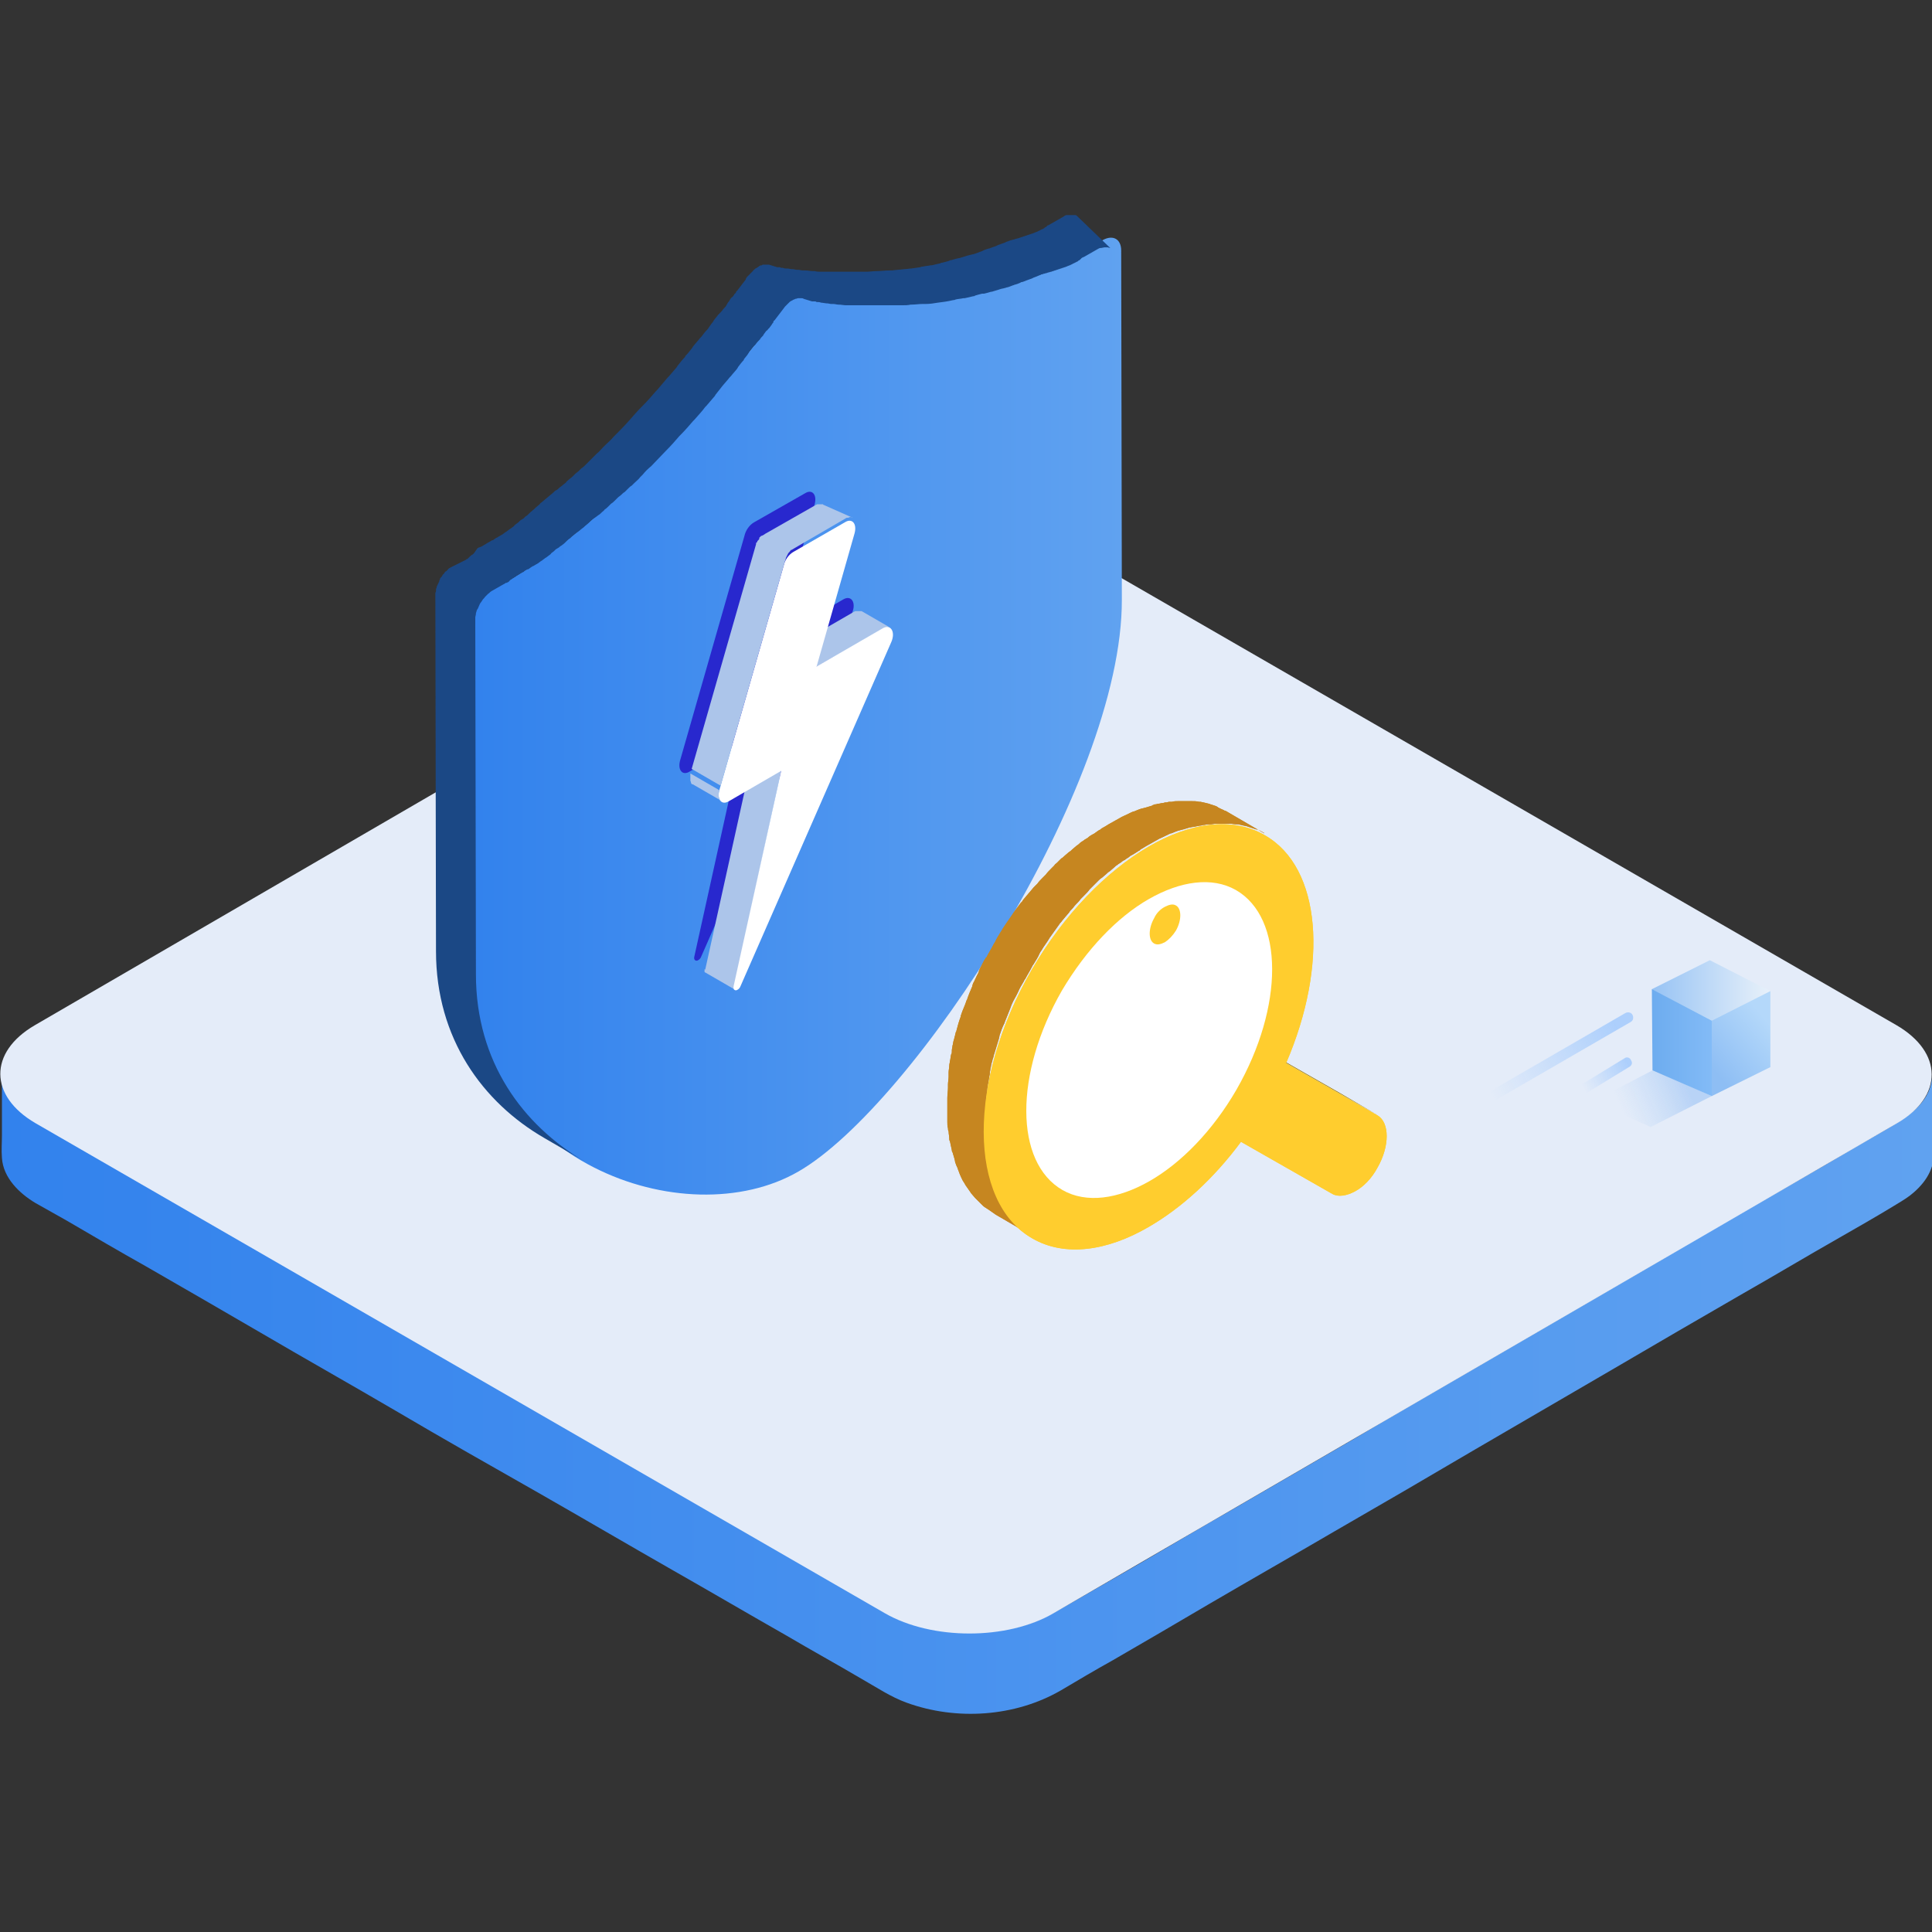 <?xml version="1.0" encoding="utf-8"?>
<!-- Generator: Adobe Illustrator 22.0.1, SVG Export Plug-In . SVG Version: 6.00 Build 0)  -->
<svg xmlns:xlink="http://www.w3.org/1999/xlink" version="1.1" id="图层_1" xmlns="http://www.w3.org/2000/svg" x="0px"
     y="0px"
     viewBox="0 0 300 300" style="enable-background:new 0 0 300 300;" xml:space="preserve">
<rect x="0" y="0" width="300" height="300" fill="#333333" stroke="none"/>
<style type="text/css">
	.st0{clip-path:url(#SVGID_2_);fill:url(#SVGID_3_);}
	.st1{clip-path:url(#SVGID_5_);fill:#E4ECF9;}
	.st2{fill:url(#SVGID_6_);}
	.st3{fill:#1B4885;}
	.st4{fill:#2828CE;}
	.st5{fill:#ACC5EA;}
	.st6{fill:#FFFFFF;}
	.st7{fill:#9E7F1D;}
	.st8{fill:#C68620;}
	.st9{fill:#FFCD2E;}
	.st10{opacity:0.3;fill:url(#SVGID_7_);enable-background:new    ;}
	.st11{fill:url(#SVGID_8_);}
	.st12{fill:url(#SVGID_9_);}
	.st13{fill:url(#SVGID_10_);}
	.st14{opacity:0.5;fill:url(#SVGID_11_);enable-background:new    ;}
	.st15{opacity:0.5;fill:url(#SVGID_12_);enable-background:new    ;}
</style>
    <g>
	<g>
		<g>
			<g>
				<defs>
					<rect id="SVGID_1_" y="33.3" width="300" height="233.4"/>
				</defs>
                <clipPath id="SVGID_2_">
					<use xlink:href="#SVGID_1_" style="overflow:visible;"/>
				</clipPath>

                <linearGradient id="SVGID_3_" gradientUnits="userSpaceOnUse" x1="-4.690144e-02" y1="85.552"
                                x2="299.981" y2="85.552" gradientTransform="matrix(1 0 0 -1 0 302)">
					<stop offset="0" style="stop-color:#3282ED"/>
                    <stop offset="1" style="stop-color:#60A2F0"/>
				</linearGradient>
                <path class="st0" d="M300,167.4c-0.4,4.2-4.3,6.3-7.5,8.2c-3,1.7-6.1,3.5-9.1,5.3c-4.9,2.8-9.7,5.6-14.6,8.4
					c-6.1,3.5-12.1,7.1-18.2,10.6c-6.7,3.9-13.4,7.8-20.1,11.7c-6.7,3.9-13.5,7.8-20.2,11.8c-6.2,3.6-12.4,7.2-18.6,10.8
					c-5.1,2.9-10.1,5.9-15.1,8.8c-3.3,1.9-6.6,3.8-9.9,5.7c-2.5,1.4-4.9,2.9-7.7,3.7c-7.4,2.1-15.6,1.4-22.3-2.5
					c-2.4-1.4-4.8-2.8-7.2-4.2c-4.4-2.5-8.8-5.1-13.2-7.6c-5.8-3.3-11.6-6.7-17.3-10c-6.6-3.8-13.2-7.6-19.8-11.4
					c-6.8-3.9-13.6-7.9-20.4-11.8c-6.4-3.7-12.9-7.4-19.3-11.1l-16.4-9.5c-3.9-2.3-7.9-4.5-11.8-6.8c-1.8-1-3.6-2.1-5.4-3.1
					c-2.8-1.6-5.6-4.2-5.6-7.7c0,3.2,0,6.4,0,9.6c0,1.1-0.1,2.3,0,3.5c0.2,3.1,2.7,5.5,5.2,7c1.6,0.9,3.2,1.8,4.8,2.7
					c4.1,2.4,8.2,4.8,12.3,7.1c5.9,3.4,11.8,6.8,17.8,10.3c7,4.1,14.1,8.1,21.1,12.2c7.3,4.3,14.7,8.5,22.1,12.7c7,4,14,8.1,21,12.1
					c5.8,3.3,11.6,6.7,17.4,10c3.9,2.3,7.9,4.5,11.8,6.8c2.3,1.3,4.5,2.8,7,3.7c7.7,2.8,16.8,2.2,23.9-1.9c2.7-1.6,5.4-3.2,8.1-4.7
					c5-2.9,10-5.8,14.9-8.7c6.5-3.8,13-7.5,19.5-11.3c7.3-4.2,14.5-8.4,21.8-12.7l21.8-12.7c6.5-3.8,13-7.6,19.6-11.4
					c5.1-2.9,10.1-5.9,15.2-8.8c2.8-1.6,5.6-3.2,8.4-4.9c0.8-0.5,1.7-1,2.5-1.6c2.1-1.6,3.8-3.8,3.8-6.6c0-1.4,0-2.8,0-4.2
					c0-2.8,0-5.6,0-8.4C300,167,300,167.2,300,167.4C299.9,167.5,300,167.3,300,167.4L300,167.4z"/>
			</g>
            <g>
				<defs>
					<rect id="SVGID_4_" y="33.3" width="300" height="233.4"/>
				</defs>
                <clipPath id="SVGID_5_">
					<use xlink:href="#SVGID_4_" style="overflow:visible;"/>
				</clipPath>
                <path class="st1" d="M294.5,159.2c7.2,4.2,7.3,11,0.1,15.2l-131,76.1c-7.2,4.2-18.9,4.2-26.2,0L5.5,174.4
					c-7.2-4.2-7.3-11-0.1-15.2l131-76.1c7.2-4.2,18.9-4.2,26.2,0L294.5,159.2z"/>
			</g>
		</g>

        <linearGradient id="SVGID_6_" gradientUnits="userSpaceOnUse" x1="73.403" y1="190.861" x2="174.251" y2="190.861"
                        gradientTransform="matrix(1 0 0 -1 0 302)">
			<stop offset="0" style="stop-color:#3282ED"/>
            <stop offset="1" style="stop-color:#60A2F0"/>
		</linearGradient>
        <path class="st2" d="M123.6,45.7c0.6-0.3,1.2-0.5,1.7-0.3l1.3,0.4c0.4,0.1,7.9,1.7,19.6,0.4c11.5-1.5,22.3-7.4,22.9-7.7l2.1-1.2
			c1.6-0.9,2.9-0.2,2.9,1.6l0.1,54.2c0.1,29-32.5,78.6-50.2,88.8c-17.6,10.2-50.4-1.7-50.5-30.6l-0.1-54.6c0-1.8,1.3-4,2.9-5
			l2.1-1.2c0.6-0.3,11.5-6.6,22.9-18.7c11.7-12.3,19.2-22.5,19.6-23.1L122,47C122.5,46.5,123.1,46,123.6,45.7L123.6,45.7z"/>
        <path class="st3" d="M167.2,33.5C167.2,33.5,167.1,33.5,167.2,33.5c-0.1,0-0.1-0.1-0.1-0.1c0,0-0.1,0-0.1,0c0,0-0.1,0-0.1,0h-0.1
			c0,0-0.1,0-0.2,0h-0.4c-0.1,0-0.1,0-0.3,0c0,0-0.1,0-0.1,0c0,0-0.1,0-0.1,0c0,0-0.1,0-0.1,0c-0.1,0-0.3,0.1-0.4,0.2l-2.1,1.2
			c0,0-0.1,0.1-0.2,0.1c0,0,0,0,0,0c0,0-0.1,0-0.1,0.1c0,0-0.1,0-0.1,0c0,0-0.1,0-0.1,0.1c0,0-0.1,0-0.1,0.1c-0.1,0-0.1,0.1-0.2,0.1
			c0,0-0.1,0-0.1,0.1c-0.1,0-0.1,0.1-0.2,0.1c0,0-0.1,0.1-0.2,0.1l-0.2,0.1c-0.1,0-0.1,0.1-0.2,0.1l-0.2,0.1l-0.2,0.1
			c-0.1,0-0.2,0.1-0.3,0.1l-0.2,0.1c-0.1,0-0.2,0.1-0.3,0.1c-0.1,0-0.2,0.1-0.3,0.1c-0.1,0-0.2,0.1-0.3,0.1c-0.1,0-0.2,0.1-0.3,0.1
			c-0.1,0-0.2,0.1-0.3,0.1c-0.1,0-0.2,0.1-0.3,0.1s-0.2,0.1-0.3,0.1s-0.2,0.1-0.3,0.1c-0.1,0-0.3,0.1-0.4,0.1s-0.2,0.1-0.3,0.1
			c-0.1,0-0.3,0.1-0.4,0.1c-0.1,0-0.2,0.1-0.3,0.1c-0.1,0-0.1,0.1-0.3,0.1c-0.2,0.1-0.4,0.2-0.7,0.3c-0.1,0-0.2,0.1-0.3,0.1
			c-0.2,0.1-0.4,0.1-0.7,0.3c-0.1,0-0.2,0.1-0.3,0.1c-0.3,0.1-0.6,0.2-0.8,0.3c0,0-0.1,0-0.1,0c-0.3,0.1-0.7,0.2-1,0.4
			c-0.1,0-0.2,0.1-0.3,0.1c-0.3,0.1-0.5,0.2-0.8,0.3c-0.1,0-0.2,0.1-0.4,0.1c-0.3,0.1-0.5,0.1-0.8,0.2l-0.3,0.1
			c-0.3,0.1-0.7,0.2-1,0.3c0,0-0.1,0-0.1,0c-0.4,0.1-0.8,0.2-1.1,0.3c-0.1,0-0.2,0-0.3,0.1c-0.3,0.1-0.7,0.2-1.1,0.3
			c-0.1,0-0.2,0-0.3,0.1c-0.5,0.1-0.9,0.2-1.3,0.3c-0.1,0-0.1,0-0.2,0c-0.4,0.1-0.8,0.1-1.2,0.2c-0.1,0-0.2,0-0.4,0.1l-1.4,0.2
			c-0.3,0-0.7,0.1-1.1,0.1c-0.7,0.1-1.3,0.1-1.9,0.2c-0.1,0-0.3,0-0.5,0c-0.6,0-1.2,0.1-1.8,0.1h0c-0.6,0-1.2,0.1-1.7,0.1h-0.3
			c-0.5,0-1.1,0-1.6,0h-1.9c-0.5,0-0.9,0-1.4,0h-0.3c-0.5,0-0.9,0-1.3,0h-0.2c-0.3,0-0.7,0-1-0.1c-0.1,0-0.2,0-0.3,0
			c-0.4,0-0.7-0.1-1.1-0.1h-0.2c-0.3,0-0.5,0-0.8-0.1c-0.1,0-0.2,0-0.3,0c-0.3,0-0.5-0.1-0.7-0.1h-0.1c-0.3,0-0.5-0.1-0.7-0.1
			c-0.1,0-0.1,0-0.2,0c-0.1,0-0.3,0-0.5-0.1c0,0-0.1,0-0.1,0c-0.1,0-0.3,0-0.4-0.1h-0.1c-0.1,0-0.2,0-0.2,0h0c-0.1,0-0.1,0-0.1,0
			l-1.3-0.4c0,0-0.1,0-0.1,0s-0.1,0-0.2,0h-0.2c-0.1,0-0.1,0-0.2,0h-0.1c0,0-0.1,0-0.1,0c-0.1,0-0.1,0-0.2,0.1c0,0-0.1,0-0.1,0h0
			c-0.1,0-0.3,0.1-0.4,0.2c-0.1,0.1-0.3,0.2-0.5,0.3c0,0-0.1,0.1-0.1,0.1c-0.1,0.1-0.2,0.1-0.3,0.3l-0.1,0.1l-0.1,0.1L116,43l0,0
			c-0.1,0.1-0.1,0.2-0.2,0.3c0,0,0,0,0,0.1l-1.3,1.7c0,0,0,0-0.1,0.1v0c0,0-0.1,0.1-0.1,0.1c0,0,0,0,0,0.1c0,0-0.1,0.1-0.1,0.1
			c0,0,0,0.1-0.1,0.1c-0.1,0.1-0.1,0.2-0.2,0.3l0,0c-0.1,0.1-0.1,0.2-0.3,0.3c0,0-0.1,0.1-0.1,0.1c-0.1,0.1-0.1,0.2-0.2,0.3
			c0,0.1-0.1,0.1-0.1,0.2c-0.1,0.1-0.2,0.2-0.3,0.4c0,0.1-0.1,0.1-0.1,0.2c-0.1,0.2-0.3,0.4-0.5,0.6l0,0c-0.2,0.3-0.4,0.5-0.7,0.8
			c0,0-0.1,0.1-0.1,0.1c-0.2,0.3-0.5,0.6-0.7,0.9c0,0.1-0.1,0.1-0.1,0.2c-0.3,0.3-0.5,0.7-0.8,1.1l-0.1,0.1
			c-0.3,0.3-0.6,0.7-0.9,1.1c-0.1,0.1-0.1,0.1-0.2,0.2c-0.3,0.4-0.7,0.8-1,1.2c-0.1,0.1-0.1,0.1-0.2,0.3c-0.3,0.4-0.7,0.9-1.1,1.3
			c0,0,0,0,0,0.1c-0.4,0.4-0.8,0.9-1.1,1.3c-0.1,0.1-0.1,0.1-0.2,0.3c-0.4,0.5-0.8,0.9-1.2,1.4c-0.1,0.1-0.1,0.1-0.2,0.2
			c-0.6,0.7-1.1,1.3-1.7,2l-0.2,0.2c-0.6,0.7-1.2,1.4-1.9,2.1c-0.1,0.1-0.1,0.1-0.2,0.2c-0.7,0.7-1.3,1.4-2,2.2c0,0-0.1,0.1-0.1,0.1
			c-0.7,0.8-1.5,1.6-2.3,2.4c-0.4,0.5-0.9,0.9-1.3,1.3l-0.4,0.4c-0.3,0.3-0.6,0.7-0.9,0.9l-0.4,0.4c-0.1,0.1-0.3,0.3-0.4,0.4
			l-0.6,0.6c-0.1,0.1-0.3,0.3-0.4,0.4c-0.2,0.2-0.4,0.4-0.6,0.5c-0.1,0.1-0.3,0.3-0.4,0.4c-0.2,0.2-0.4,0.3-0.6,0.5
			c-0.1,0.1-0.3,0.3-0.4,0.4c-0.2,0.2-0.4,0.3-0.6,0.5c-0.1,0.1-0.3,0.2-0.4,0.4c-0.2,0.2-0.4,0.3-0.6,0.5c-0.1,0.1-0.3,0.2-0.4,0.3
			c-0.2,0.2-0.4,0.4-0.7,0.5c-0.1,0.1-0.2,0.2-0.3,0.3c-0.6,0.5-1.2,1-1.8,1.5c-0.1,0.1-0.2,0.1-0.3,0.3l-0.6,0.5
			c-0.1,0.1-0.2,0.2-0.3,0.3c-0.2,0.1-0.3,0.3-0.5,0.4c-0.1,0.1-0.2,0.2-0.3,0.3c-0.1,0.1-0.3,0.3-0.5,0.4c-0.1,0.1-0.2,0.2-0.3,0.3
			l-0.5,0.3c-0.1,0.1-0.2,0.2-0.3,0.3c-0.1,0.1-0.3,0.2-0.4,0.3c-0.1,0.1-0.2,0.1-0.3,0.3c-0.1,0.1-0.3,0.2-0.4,0.3
			c-0.1,0.1-0.2,0.1-0.3,0.2c-0.1,0.1-0.3,0.2-0.4,0.3c-0.1,0.1-0.2,0.1-0.3,0.2c-0.1,0.1-0.3,0.2-0.4,0.3c-0.1,0-0.1,0.1-0.2,0.1
			l-0.5,0.3c0,0-0.1,0.1-0.2,0.1c-0.2,0.1-0.4,0.3-0.6,0.4c0,0,0,0-0.1,0c-0.2,0.1-0.3,0.2-0.5,0.3c-0.1,0-0.1,0.1-0.2,0.1l-0.3,0.2
			c-0.1,0-0.1,0.1-0.2,0.1c-0.1,0.1-0.2,0.1-0.3,0.2c-0.1,0-0.1,0.1-0.2,0.1s-0.2,0.1-0.3,0.1c-0.1,0-0.1,0.1-0.2,0.1
			S73.6,86,73.5,86c0,0-0.1,0.1-0.1,0.1c-0.1,0-0.1,0.1-0.2,0.1c0,0-0.1,0.1-0.1,0.1s-0.1,0.1-0.1,0.1s-0.1,0-0.1,0.1
			c0,0-0.1,0.1-0.1,0.1c0,0-0.1,0-0.1,0.1c0,0-0.1,0-0.1,0.1c0,0-0.1,0-0.1,0c0,0,0,0,0,0c-0.1,0-0.1,0.1-0.1,0.1L70,88.1
			c-0.2,0.1-0.4,0.2-0.5,0.4l-0.1,0.1c-0.1,0.1-0.1,0.1-0.3,0.2L69,89c0,0-0.1,0.1-0.1,0.1l-0.1,0.1c-0.1,0.1-0.1,0.2-0.2,0.3
			c0,0,0,0.1-0.1,0.1l0,0c0,0,0,0.1-0.1,0.1c0,0.1-0.1,0.1-0.1,0.3c0,0.1-0.1,0.1-0.1,0.2v0.1c0,0.1-0.1,0.1-0.1,0.2l-0.1,0.2
			l-0.1,0.2c0,0.1-0.1,0.1-0.1,0.3c0,0.1-0.1,0.2-0.1,0.3c0,0,0,0.1,0,0.1v0.1c0,0,0,0.1,0,0.1c0,0.1-0.1,0.2-0.1,0.3
			c0,0.1,0,0.1,0,0.2v0.2c0,0.2,0,0.4,0,0.6l0.1,54.6c0,13.6,7.3,23.5,16.8,29l6.2,3.6c-9.5-5.6-16.8-15.4-16.8-29l-0.1-54.6
			c0-0.2,0-0.4,0-0.7v-0.1c0-0.2,0.1-0.4,0.1-0.6v-0.1c0.1-0.2,0.1-0.5,0.3-0.7c0.1-0.2,0.2-0.5,0.3-0.7v0c0.1-0.2,0.3-0.4,0.4-0.6
			l0,0c0.1-0.2,0.3-0.3,0.4-0.5c0,0,0.1-0.1,0.1-0.1l0.3-0.3l0.1-0.1c0.2-0.1,0.3-0.3,0.5-0.4l2.1-1.2c0,0,0.1,0,0.1-0.1
			c0,0,0,0,0.1,0c0,0,0,0,0.1,0c0,0,0.1,0,0.1-0.1c0,0,0.1,0,0.1,0c0,0,0.1-0.1,0.1-0.1c0,0,0.1,0,0.1-0.1c0,0,0.1-0.1,0.1-0.1
			c0,0,0.1-0.1,0.1-0.1c0.1,0,0.1-0.1,0.2-0.1c0,0,0.1-0.1,0.1-0.1c0.1,0,0.1-0.1,0.2-0.1c0,0,0.1-0.1,0.1-0.1
			c0.1,0,0.2-0.1,0.3-0.2c0.1,0,0.1-0.1,0.2-0.1c0.1-0.1,0.2-0.1,0.3-0.2c0.1,0,0.1-0.1,0.2-0.1c0.1-0.1,0.2-0.1,0.4-0.2
			c0,0,0.1-0.1,0.1-0.1c0.1-0.1,0.3-0.2,0.5-0.3c0,0,0,0,0.1,0c0.2-0.1,0.4-0.3,0.6-0.4c0,0,0.1-0.1,0.2-0.1l0.5-0.3
			c0.1,0,0.1-0.1,0.2-0.1c0.1-0.1,0.3-0.2,0.4-0.3c0.1-0.1,0.2-0.1,0.3-0.2c0.1-0.1,0.3-0.2,0.4-0.3c0.1-0.1,0.2-0.1,0.3-0.2
			c0.1-0.1,0.3-0.2,0.4-0.3c0.1-0.1,0.2-0.1,0.3-0.3c0.1-0.1,0.3-0.2,0.4-0.3c0.1-0.1,0.2-0.2,0.3-0.3l0.5-0.3
			c0.1-0.1,0.2-0.2,0.4-0.3c0.1-0.1,0.3-0.2,0.5-0.4c0.1-0.1,0.2-0.2,0.3-0.3c0.1-0.1,0.3-0.3,0.5-0.4c0.1-0.1,0.2-0.2,0.3-0.3
			l0.6-0.5c0.1-0.1,0.2-0.1,0.3-0.2c0.3-0.2,0.6-0.5,0.9-0.7h0c0.3-0.3,0.6-0.5,0.9-0.8c0.1-0.1,0.2-0.2,0.3-0.3
			c0.2-0.2,0.4-0.3,0.7-0.5c0.1-0.1,0.3-0.2,0.4-0.3c0.2-0.1,0.4-0.3,0.6-0.5c0.1-0.1,0.3-0.2,0.4-0.4c0.2-0.1,0.4-0.3,0.6-0.5
			c0.1-0.1,0.3-0.3,0.4-0.4c0.2-0.1,0.4-0.3,0.6-0.5c0.1-0.1,0.3-0.3,0.4-0.4c0.2-0.2,0.4-0.3,0.6-0.5c0.1-0.1,0.3-0.3,0.5-0.4
			l0.6-0.6c0.1-0.1,0.3-0.3,0.5-0.4l0.2-0.2l0.2-0.2c0.3-0.3,0.7-0.6,0.9-0.9l0.4-0.4c0.4-0.5,0.8-0.9,1.3-1.3l2.3-2.4
			c0,0,0.1-0.1,0.1-0.1c0.7-0.7,1.4-1.5,2-2.2c0.1-0.1,0.1-0.1,0.2-0.2c0.7-0.7,1.3-1.4,1.9-2.1l0.2-0.2c0.6-0.7,1.2-1.3,1.7-2
			l0.1-0.1l0.1-0.1c0.4-0.5,0.8-0.9,1.2-1.4c0.1-0.1,0.1-0.1,0.2-0.3l1.1-1.4l0,0c0.4-0.5,0.8-0.9,1.1-1.3c0.1-0.1,0.1-0.1,0.2-0.2
			c0.3-0.4,0.7-0.8,1-1.2c0-0.1,0.1-0.1,0.1-0.2c0.3-0.4,0.6-0.8,0.9-1.1c0,0,0,0,0-0.1c0.3-0.4,0.6-0.7,0.8-1.1
			c0-0.1,0.1-0.1,0.1-0.2c0.3-0.3,0.5-0.7,0.8-0.9c0,0,0.1-0.1,0.1-0.1c0.2-0.3,0.5-0.6,0.7-0.8c0,0,0,0,0,0
			c0.1-0.2,0.3-0.4,0.5-0.6c0-0.1,0.1-0.1,0.1-0.2c0.1-0.1,0.2-0.3,0.3-0.4c0-0.1,0.1-0.1,0.1-0.1c0.1-0.1,0.2-0.2,0.3-0.3
			c0,0,0-0.1,0.1-0.1c0.2-0.3,0.4-0.5,0.5-0.7c0,0,0-0.1,0.1-0.1c0-0.1,0.1-0.1,0.1-0.2c0,0,0,0,0-0.1c0-0.1,0.1-0.1,0.1-0.1v0
			c0,0,0.1-0.1,0.1-0.1l1.3-1.7c0.1-0.1,0.2-0.3,0.3-0.4l0.3-0.3c0.1-0.1,0.2-0.2,0.3-0.3c0,0,0.1-0.1,0.1-0.1
			c0.1-0.1,0.3-0.2,0.5-0.3c0.1-0.1,0.3-0.1,0.4-0.2c0,0,0.1,0,0.1,0l0.3-0.1h0.1c0.1,0,0.3,0,0.4,0h0c0.1,0,0.3,0,0.4,0.1l1.3,0.4
			c0,0,0.1,0,0.1,0h0c0.1,0,0.1,0,0.2,0h0.1c0.1,0,0.2,0,0.3,0.1h0.1c0,0,0.1,0,0.1,0c0.1,0,0.3,0,0.5,0.1c0,0,0.1,0,0.1,0l0.7,0.1
			h0.1c0.2,0,0.5,0.1,0.7,0.1c0.1,0,0.1,0,0.3,0c0.3,0,0.5,0.1,0.8,0.1h0.1c0.3,0,0.7,0.1,1.1,0.1c0.1,0,0.2,0,0.3,0
			c0.1,0,0.3,0,0.5,0c0.2,0,0.3,0,0.5,0h0.2c0.4,0,0.8,0,1.3,0h0.3c0.5,0,0.9,0,1.4,0h1.8c0.5,0,1,0,1.6,0h0.8c0.4,0,0.9,0,1.3-0.1
			h0.1c0.6,0,1.2-0.1,1.7-0.1c0.1,0,0.3,0,0.5,0c0.7,0,1.3-0.1,1.9-0.2c0.8-0.1,1.6-0.2,2.4-0.4c0.1,0,0.2,0,0.4-0.1
			c0.4-0.1,0.8-0.1,1.2-0.2c0.1,0,0.1,0,0.2,0c0.5-0.1,0.9-0.2,1.3-0.3c0.1,0,0.2,0,0.3-0.1c0.3-0.1,0.7-0.2,1.1-0.3
			c0.1,0,0.1,0,0.2,0c0,0,0.1,0,0.1,0c0.4-0.1,0.8-0.2,1.1-0.3c0,0,0.1,0,0.1,0c0.3-0.1,0.7-0.2,1-0.3l0.3-0.1
			c0.3-0.1,0.5-0.1,0.8-0.2c0.1,0,0.2-0.1,0.4-0.1c0.3-0.1,0.5-0.2,0.8-0.3c0.1,0,0.2-0.1,0.3-0.1c0.3-0.1,0.7-0.2,1-0.4
			c0,0,0.1,0,0.1,0c0.3-0.1,0.6-0.2,0.8-0.3c0.1,0,0.2-0.1,0.3-0.1c0.2-0.1,0.4-0.1,0.7-0.3c0.1,0,0.2-0.1,0.3-0.1
			c0.2-0.1,0.5-0.2,0.7-0.3c0.1,0,0.1,0,0.2-0.1c0,0,0,0,0.1,0c0.1,0,0.2-0.1,0.3-0.1c0.1,0,0.3-0.1,0.4-0.1c0.1,0,0.2-0.1,0.3-0.1
			c0.1,0,0.3-0.1,0.4-0.1s0.2-0.1,0.3-0.1c0.1,0,0.2-0.1,0.3-0.1s0.2-0.1,0.3-0.1s0.2-0.1,0.3-0.1c0.1,0,0.2-0.1,0.3-0.1
			c0.1,0,0.2-0.1,0.3-0.1c0.1,0,0.2-0.1,0.3-0.1c0.1,0,0.2-0.1,0.3-0.1l0.2-0.1c0.1,0,0.2-0.1,0.3-0.1l0.2-0.1l0.2-0.1
			c0.1,0,0.1-0.1,0.2-0.1l0.2-0.1c0.1,0,0.1-0.1,0.2-0.1c0.1,0,0.1-0.1,0.2-0.1c0,0,0.1,0,0.1-0.1c0.1,0,0.1-0.1,0.2-0.1
			c0,0,0.1,0,0.1-0.1c0,0,0.1,0,0.1-0.1c0,0,0.1,0,0.1-0.1c0,0,0.1,0,0.1-0.1c0,0,0,0,0.1,0c0.1-0.1,0.2-0.1,0.2-0.1l2.1-1.2
			c0.2-0.1,0.3-0.2,0.5-0.2c0,0,0.1,0,0.1,0l0.5-0.1h0c0.1,0,0.3,0,0.5,0h0c0.1,0,0.3,0.1,0.4,0.1L167.2,33.5z"/>
        <path class="st4" d="M125,76.6c1.1-0.7,1.9,0.2,1.5,1.7L120.7,99l10.2-5.9c1.3-0.8,2.1,0.5,1.4,2.1l-23.4,53.3
			c-0.1,0.3-0.3,0.5-0.5,0.6c-0.3,0.2-0.7,0-0.6-0.5l7.4-33.5l-8.1,4.7c-1.1,0.7-1.9-0.2-1.5-1.7l10-34.9c0.2-0.9,0.8-1.7,1.5-2.1
			L125,76.6z"/>
        <path class="st5" d="M113.9,153.5c0-0.1,0-0.2,0-0.3v-0.1l-4.5-2.6v0.1c0,0.1,0,0.2,0,0.3c0,0.1,0.1,0.1,0.1,0.1l4.5,2.6
			C114,153.7,114,153.6,113.9,153.5L113.9,153.5z M121.3,119.7l-4.4-2.6l-7.4,33.5l4.5,2.6L121.3,119.7z M137.5,97.5
			c0.1,0,0.2,0,0.3-0.1h0.3c0.1,0,0.1,0,0.2,0.1l-4.5-2.6c0,0,0,0-0.1,0c0,0,0,0-0.1,0h-0.5c0,0-0.1,0-0.1,0c0,0,0,0-0.1,0
			c0,0,0,0,0,0c0,0,0,0-0.1,0l-0.2,0.1l-10.2,5.9l4.5,2.6l10.2-5.9C137.2,97.6,137.3,97.6,137.5,97.5
			C137.4,97.5,137.4,97.5,137.5,97.5L137.5,97.5z"/>
        <path class="st6" d="M131.2,81.1c1.1-0.7,1.9,0.2,1.5,1.7l-5.9,20.7l10.2-5.9c1.3-0.8,2.1,0.5,1.4,2.1L115,153.1
			c-0.1,0.3-0.3,0.5-0.5,0.6c-0.3,0.2-0.7,0-0.6-0.5l7.4-33.5l-8.1,4.7c-1.1,0.7-1.9-0.2-1.5-1.7l10-34.9c0.2-0.9,0.8-1.7,1.5-2.1
			L131.2,81.1z"/>
        <path class="st5" d="M111.7,124.1c0-0.1-0.1-0.1-0.1-0.3c0,0,0-0.1,0-0.1c0-0.1,0-0.2,0-0.3v-0.2c0-0.2,0-0.3,0.1-0.5l-4.5-2.6v0
			c0,0.1,0,0.1,0,0.2s0,0.1,0,0.2v0.3c0,0.1,0,0.2,0,0.3c0,0,0,0.1,0,0.1c0,0.1,0.1,0.2,0.1,0.3c0,0,0,0.1,0,0.1
			c0.1,0.1,0.1,0.2,0.3,0.2l4.5,2.6c-0.1-0.1-0.2-0.1-0.3-0.2C111.8,124.2,111.8,124.2,111.7,124.1L111.7,124.1z M127.9,78.4
			C127.9,78.4,127.8,78.4,127.9,78.4C127.8,78.4,127.8,78.4,127.9,78.4c-0.1,0-0.1-0.1-0.1-0.1h-0.5c0,0-0.1,0-0.1,0c0,0,0,0-0.1,0
			c0,0,0,0-0.1,0c0,0,0,0-0.1,0l-0.2,0.1l-7.9,4.5c-0.1,0.1-0.3,0.2-0.5,0.3c0,0,0,0-0.1,0l-0.2,0.2c0,0-0.1,0.1-0.1,0.1
			c0,0,0,0,0,0.1v0c0,0,0,0,0,0.1c0,0-0.1,0.1-0.1,0.1c0,0,0,0.1-0.1,0.1c0,0,0,0.1-0.1,0.1c0,0,0,0,0,0.1c0,0,0,0,0,0
			c0,0,0,0.1-0.1,0.1c0,0,0,0.1-0.1,0.1c0,0,0,0.1,0,0.1c0,0,0,0.1,0,0.1l-10,34.9l4.5,2.6l10-34.9c0.1-0.2,0.1-0.4,0.2-0.6l0.3-0.6
			v0c0.1-0.1,0.3-0.3,0.4-0.5c0,0,0,0,0.1,0l0.5-0.3l7.9-4.6c0.1-0.1,0.2-0.1,0.3-0.1c0,0,0,0,0,0c0.1,0,0.2,0,0.3-0.1h0.3
			c0.1,0,0.1,0,0.2,0.1L127.9,78.4z"/>
        <path class="st7" d="M199.8,165.1l-6-3.5l14.2,8.1l6,3.5L199.8,165.1z"/>
        <path class="st8" d="M158.4,190.9c-0.1-0.1-0.2-0.2-0.3-0.3l-0.6-0.6l-0.3-0.3l-0.6-0.7c-0.1-0.1-0.1-0.2-0.2-0.3
			c-0.2-0.3-0.5-0.7-0.7-1c0-0.1-0.1-0.1-0.1-0.2c-0.2-0.3-0.3-0.6-0.5-0.9c-0.1-0.1-0.1-0.3-0.2-0.4l-0.3-0.8
			c-0.1-0.1-0.1-0.3-0.2-0.5c-0.1-0.3-0.2-0.5-0.3-0.8c0-0.1-0.1-0.3-0.1-0.5c-0.1-0.3-0.2-0.7-0.3-1c0-0.1,0-0.2-0.1-0.3
			c-0.1-0.5-0.2-0.9-0.3-1.4c0-0.1,0-0.2-0.1-0.4c-0.1-0.3-0.1-0.7-0.1-1.1c0-0.2,0-0.3-0.1-0.5c0-0.3-0.1-0.7-0.1-1
			c0-0.2,0-0.4,0-0.6c0-0.3,0-0.7,0-1.1v-2.1c0-0.5,0-1.1,0.1-1.6c0-0.1,0-0.3,0-0.5c0-0.4,0.1-0.8,0.1-1.2c0-0.2,0-0.4,0.1-0.7
			c0-0.3,0.1-0.7,0.1-1c0-0.2,0.1-0.4,0.1-0.7c0.1-0.3,0.1-0.7,0.2-1.1c0-0.2,0.1-0.4,0.1-0.7c0-0.2,0.1-0.5,0.1-0.7
			c0.1-0.3,0.1-0.6,0.2-0.9c0.1-0.2,0.1-0.5,0.2-0.7c0.1-0.2,0.1-0.5,0.2-0.7l0.7-2.3c0-0.1,0.1-0.3,0.1-0.5
			c0.2-0.6,0.4-1.2,0.7-1.8c0.1-0.1,0.1-0.3,0.2-0.5c0.3-0.7,0.5-1.3,0.8-2c0-0.1,0.1-0.2,0.1-0.3c0.2-0.5,0.5-1.1,0.8-1.6
			c0.1-0.2,0.2-0.4,0.3-0.6c0.2-0.5,0.5-1,0.8-1.5c0.1-0.1,0.1-0.3,0.3-0.5c0.3-0.6,0.7-1.2,1-1.8c0.1-0.2,0.2-0.4,0.3-0.5
			c0.3-0.5,0.7-1.1,0.9-1.6c0.1-0.2,0.2-0.4,0.3-0.5c0.4-0.7,0.9-1.3,1.3-2c0.5-0.7,1-1.4,1.5-2.1c0.1-0.2,0.3-0.3,0.4-0.5l0.5-0.6
			c0.2-0.2,0.4-0.5,0.6-0.7c0.1-0.2,0.3-0.4,0.5-0.6c0.2-0.2,0.3-0.4,0.5-0.6c0.3-0.3,0.6-0.6,0.8-0.9c0.1-0.1,0.3-0.3,0.5-0.5
			c0.3-0.3,0.7-0.7,0.9-1l0.3-0.3l0.4-0.4c0.2-0.2,0.5-0.5,0.7-0.7c0.1-0.1,0.3-0.3,0.5-0.4c0.2-0.2,0.5-0.4,0.7-0.6
			c0.1-0.1,0.3-0.3,0.5-0.4l0.7-0.6c0.1-0.1,0.3-0.3,0.5-0.4c0.2-0.2,0.5-0.3,0.7-0.5c0.1-0.1,0.3-0.2,0.5-0.3
			c0.2-0.2,0.5-0.3,0.7-0.5c0.1-0.1,0.3-0.2,0.5-0.3c0.3-0.2,0.5-0.3,0.8-0.5c0.1-0.1,0.3-0.1,0.4-0.3c0.4-0.2,0.8-0.5,1.2-0.7
			c0.5-0.3,1.1-0.6,1.6-0.9c0.1-0.1,0.3-0.1,0.4-0.2c0.5-0.2,1-0.5,1.5-0.7c0,0,0.1,0,0.1,0c0.5-0.2,0.9-0.4,1.4-0.5
			c0.1,0,0.3-0.1,0.4-0.1c0.3-0.1,0.7-0.2,1-0.3c0.2,0,0.4-0.1,0.6-0.1c0.2,0,0.4-0.1,0.5-0.1c0.2,0,0.4-0.1,0.6-0.1
			c0.2,0,0.3-0.1,0.5-0.1c0.2,0,0.5-0.1,0.7-0.1c0.1,0,0.2,0,0.3,0c0.3,0,0.7-0.1,1-0.1h1.4c0.2,0,0.4,0,0.6,0
			c0.4,0,0.8,0.1,1.2,0.1c0.1,0,0.1,0,0.2,0c0.4,0.1,0.8,0.2,1.3,0.3l0.3,0.1c0.3,0.1,0.6,0.2,0.9,0.3c0.1,0,0.2,0.1,0.4,0.1
			c0.3,0.1,0.7,0.3,1,0.5c0,0,0.1,0,0.1,0.1l-6-3.5l0,0c0,0-0.1,0-0.1,0c-0.3-0.2-0.7-0.3-1-0.5c0,0-0.1,0-0.1-0.1
			c-0.1,0-0.1,0-0.2-0.1c-0.3-0.1-0.6-0.2-0.9-0.3c-0.1,0-0.1,0-0.2-0.1c0,0-0.1,0-0.1,0c-0.4-0.1-0.8-0.2-1.3-0.3h-0.2
			c-0.4-0.1-0.8-0.1-1.2-0.1c-0.1,0-0.1,0-0.2,0H183c-0.3,0-0.7,0-1,0.1c-0.1,0-0.2,0-0.3,0c-0.1,0-0.3,0-0.5,0.1
			c-0.1,0-0.1,0-0.2,0c-0.2,0-0.3,0.1-0.5,0.1c-0.2,0-0.4,0.1-0.6,0.1c-0.2,0-0.3,0.1-0.5,0.1c-0.1,0-0.2,0-0.3,0.1
			c-0.1,0-0.1,0-0.2,0.1c-0.3,0.1-0.7,0.2-1,0.3c-0.1,0-0.3,0.1-0.4,0.1c-0.5,0.1-0.9,0.3-1.4,0.5h0c0,0-0.1,0-0.1,0
			c-0.5,0.2-1,0.5-1.5,0.7c-0.1,0.1-0.3,0.1-0.4,0.2c-0.5,0.3-1.1,0.6-1.6,0.9c-0.4,0.2-0.8,0.5-1.2,0.7c-0.1,0.1-0.3,0.1-0.4,0.3
			c-0.3,0.1-0.5,0.3-0.8,0.5c-0.1,0.1-0.3,0.2-0.5,0.3c-0.2,0.1-0.5,0.3-0.7,0.5l-0.5,0.3c-0.2,0.2-0.5,0.3-0.7,0.5
			c-0.1,0.1-0.3,0.3-0.5,0.4l-0.7,0.6c-0.1,0.1-0.3,0.3-0.5,0.4c-0.2,0.2-0.5,0.4-0.7,0.6c-0.1,0.1-0.3,0.3-0.5,0.4
			c-0.2,0.2-0.5,0.5-0.7,0.7c-0.1,0.1-0.3,0.2-0.4,0.4l-0.1,0.1c-0.1,0.1-0.2,0.2-0.3,0.3c-0.3,0.3-0.7,0.7-0.9,1
			c-0.1,0.1-0.3,0.3-0.5,0.5c-0.3,0.3-0.6,0.6-0.8,0.9c-0.1,0.1-0.2,0.2-0.3,0.3c-0.1,0.1-0.2,0.2-0.3,0.3l-0.5,0.6
			c-0.2,0.2-0.4,0.5-0.6,0.7l-0.5,0.6c-0.1,0.1-0.1,0.2-0.2,0.3c-0.1,0.1-0.1,0.1-0.2,0.2c-0.5,0.7-1,1.3-1.5,2.1
			c-0.5,0.7-0.9,1.3-1.3,1.9c0,0.1-0.1,0.1-0.1,0.2c-0.1,0.1-0.1,0.2-0.2,0.3c-0.3,0.5-0.7,1.1-0.9,1.6c-0.1,0.1-0.1,0.2-0.2,0.3
			c0,0.1-0.1,0.1-0.1,0.2c-0.3,0.6-0.7,1.2-1,1.8c0,0,0,0.1-0.1,0.1c-0.1,0.1-0.1,0.2-0.2,0.3c-0.3,0.5-0.5,1-0.8,1.5
			c0,0.1-0.1,0.2-0.1,0.3c0,0.1-0.1,0.2-0.1,0.3c-0.3,0.5-0.5,1.1-0.8,1.6c0,0.1-0.1,0.2-0.1,0.3c0,0,0,0,0,0.1
			c-0.3,0.7-0.6,1.4-0.8,2c0,0.1,0,0.1-0.1,0.2c0,0.1-0.1,0.2-0.1,0.3c-0.2,0.6-0.5,1.2-0.7,1.8c0,0.1-0.1,0.2-0.1,0.3
			c0,0,0,0.1,0,0.1c-0.3,0.8-0.5,1.5-0.7,2.3c0,0.1,0,0.1-0.1,0.2c0,0.2-0.1,0.3-0.1,0.5c-0.1,0.2-0.1,0.5-0.2,0.7
			c-0.1,0.3-0.1,0.6-0.2,0.9c0,0.2-0.1,0.5-0.1,0.7c0,0.1,0,0.1,0,0.2c0,0.1,0,0.3-0.1,0.4c-0.1,0.4-0.1,0.7-0.2,1.1
			c0,0.2-0.1,0.4-0.1,0.7c0,0.3-0.1,0.7-0.1,1c0,0.1,0,0.3,0,0.4c0,0.1,0,0.1,0,0.3c0,0.4-0.1,0.8-0.1,1.2c0,0.1,0,0.3,0,0.5
			c0,0.5-0.1,1.1-0.1,1.6v0.1c0,0.5,0,0.9,0,1.4v0.5c0,0.3,0,0.7,0,1.1c0,0.2,0,0.4,0,0.6c0,0.3,0,0.7,0.1,1c0,0.2,0,0.3,0.1,0.5
			c0,0.4,0.1,0.7,0.1,1.1c0,0.1,0,0.3,0.1,0.4c0.1,0.5,0.2,0.9,0.3,1.4c0,0.1,0,0.2,0.1,0.3c0.1,0.3,0.2,0.7,0.3,1
			c0,0.1,0.1,0.3,0.1,0.5c0.1,0.3,0.2,0.6,0.3,0.8c0.1,0.1,0.1,0.3,0.2,0.5l0.3,0.8c0.1,0.1,0.1,0.3,0.2,0.4
			c0.1,0.3,0.3,0.6,0.5,0.9c0,0.1,0.1,0.1,0.1,0.2l0.7,1c0.1,0.1,0.1,0.2,0.2,0.3l0.6,0.7c0.1,0.1,0.2,0.2,0.3,0.3l0.6,0.6
			c0.1,0.1,0.2,0.2,0.3,0.3c0.2,0.2,0.4,0.3,0.7,0.5c0.1,0.1,0.2,0.1,0.3,0.2c0.3,0.2,0.7,0.5,1,0.7l6,3.5c-0.3-0.2-0.7-0.4-1-0.7
			c-0.1-0.1-0.2-0.1-0.3-0.2C158.8,191.2,158.6,191,158.4,190.9L158.4,190.9z"/>
        <path class="st9" d="M178.3,131.5c6.5-3.8,13.1-4.7,18.1-1.8c8.8,5,9.9,20.1,3.3,35.4l14.2,8.1c1.9,1.1,1.9,4.8,0,8.1
			c-0.9,1.7-2.2,3-3.5,3.7c-1.3,0.7-2.6,0.9-3.5,0.4l-14.2-8.1c-4.3,5.8-9.3,10.3-14.3,13.2c-6.5,3.8-13.1,4.7-18.1,1.8
			c-10-5.7-10.1-24.4-0.1-41.7C165.2,142,171.8,135.3,178.3,131.5L178.3,131.5z"/>
        <path class="st6" d="M178.4,139.6c4.9-2.8,9.8-3.5,13.5-1.4c7.5,4.3,7.5,18.1,0.1,31c-3.7,6.4-8.6,11.4-13.5,14.2
			c-4.9,2.8-9.8,3.5-13.5,1.4c-7.5-4.3-7.5-18.1-0.1-31C168.7,147.4,173.5,142.4,178.4,139.6L178.4,139.6z"/>
        <path class="st9" d="M180.9,140.8c0.6-0.3,1.2-0.5,1.7-0.2c0.9,0.5,0.9,2.3,0,3.9c-0.5,0.8-1.1,1.4-1.7,1.8
			c-0.6,0.3-1.2,0.5-1.7,0.2c-0.9-0.5-0.9-2.3,0-3.9C179.6,141.7,180.3,141.1,180.9,140.8L180.9,140.8z"/>
        <path class="st7" d="M199.8,165.1l-6-3.5l14.2,8.1l6,3.5L199.8,165.1z"/>
        <path class="st8" d="M158.4,190.9c-0.1-0.1-0.2-0.2-0.3-0.3l-0.6-0.6l-0.3-0.3l-0.6-0.7c-0.1-0.1-0.1-0.2-0.2-0.3
			c-0.2-0.3-0.5-0.7-0.7-1c0-0.1-0.1-0.1-0.1-0.2c-0.2-0.3-0.3-0.6-0.5-0.9c-0.1-0.1-0.1-0.3-0.2-0.4l-0.3-0.8
			c-0.1-0.1-0.1-0.3-0.2-0.5c-0.1-0.3-0.2-0.5-0.3-0.8c0-0.1-0.1-0.3-0.1-0.5c-0.1-0.3-0.2-0.7-0.3-1c0-0.1,0-0.2-0.1-0.3
			c-0.1-0.5-0.2-0.9-0.3-1.4c0-0.1,0-0.2-0.1-0.4c-0.1-0.3-0.1-0.7-0.1-1.1c0-0.2,0-0.3-0.1-0.5c0-0.3-0.1-0.7-0.1-1
			c0-0.2,0-0.4,0-0.6c0-0.3,0-0.7,0-1.1v-2.1c0-0.5,0-1.1,0.1-1.6c0-0.1,0-0.3,0-0.5c0-0.4,0.1-0.8,0.1-1.2c0-0.2,0-0.4,0.1-0.7
			c0-0.3,0.1-0.7,0.1-1c0-0.2,0.1-0.4,0.1-0.7c0.1-0.3,0.1-0.7,0.2-1.1c0-0.2,0.1-0.4,0.1-0.7c0-0.2,0.1-0.5,0.1-0.7
			c0.1-0.3,0.1-0.6,0.2-0.9c0.1-0.2,0.1-0.5,0.2-0.7c0.1-0.2,0.1-0.5,0.2-0.7l0.7-2.3c0-0.1,0.1-0.3,0.1-0.5
			c0.2-0.6,0.4-1.2,0.7-1.8c0.1-0.1,0.1-0.3,0.2-0.5c0.3-0.7,0.5-1.3,0.8-2c0-0.1,0.1-0.2,0.1-0.3c0.2-0.5,0.5-1.1,0.8-1.6
			c0.1-0.2,0.2-0.4,0.3-0.6c0.2-0.5,0.5-1,0.8-1.5c0.1-0.1,0.1-0.3,0.3-0.5c0.3-0.6,0.7-1.2,1-1.8c0.1-0.2,0.2-0.4,0.3-0.5
			c0.3-0.5,0.7-1.1,0.9-1.6c0.1-0.2,0.2-0.4,0.3-0.5c0.4-0.7,0.9-1.3,1.3-2c0.5-0.7,1-1.4,1.5-2.1c0.1-0.2,0.3-0.3,0.4-0.5l0.5-0.6
			c0.2-0.2,0.4-0.5,0.6-0.7c0.1-0.2,0.3-0.4,0.5-0.6c0.2-0.2,0.3-0.4,0.5-0.6c0.3-0.3,0.6-0.6,0.8-0.9c0.1-0.1,0.3-0.3,0.5-0.5
			c0.3-0.3,0.7-0.7,0.9-1l0.3-0.3l0.4-0.4c0.2-0.2,0.5-0.5,0.7-0.7c0.1-0.1,0.3-0.3,0.5-0.4c0.2-0.2,0.5-0.4,0.7-0.6
			c0.1-0.1,0.3-0.3,0.5-0.4l0.7-0.6c0.1-0.1,0.3-0.3,0.5-0.4c0.2-0.2,0.5-0.3,0.7-0.5c0.1-0.1,0.3-0.2,0.5-0.3
			c0.2-0.2,0.5-0.3,0.7-0.5c0.1-0.1,0.3-0.2,0.5-0.3c0.3-0.2,0.5-0.3,0.8-0.5c0.1-0.1,0.3-0.1,0.4-0.3c0.4-0.2,0.8-0.5,1.2-0.7
			c0.5-0.3,1.1-0.6,1.6-0.9c0.1-0.1,0.3-0.1,0.4-0.2c0.5-0.2,1-0.5,1.5-0.7c0,0,0.1,0,0.1,0c0.5-0.2,0.9-0.4,1.4-0.5
			c0.1,0,0.3-0.1,0.4-0.1c0.3-0.1,0.7-0.2,1-0.3c0.2,0,0.4-0.1,0.6-0.1c0.2,0,0.4-0.1,0.5-0.1c0.2,0,0.4-0.1,0.6-0.1
			c0.2,0,0.3-0.1,0.5-0.1c0.2,0,0.5-0.1,0.7-0.1c0.1,0,0.2,0,0.3,0c0.3,0,0.7-0.1,1-0.1h1.4c0.2,0,0.4,0,0.6,0
			c0.4,0,0.8,0.1,1.2,0.1c0.1,0,0.1,0,0.2,0c0.4,0.1,0.8,0.2,1.3,0.3l0.3,0.1c0.3,0.1,0.6,0.2,0.9,0.3c0.1,0,0.2,0.1,0.4,0.1
			c0.3,0.1,0.7,0.3,1,0.5c0,0,0.1,0,0.1,0.1l-6-3.5l0,0c0,0-0.1,0-0.1,0c-0.3-0.2-0.7-0.3-1-0.5c0,0-0.1,0-0.1-0.1
			c-0.1,0-0.1,0-0.2-0.1c-0.3-0.1-0.6-0.2-0.9-0.3c-0.1,0-0.1,0-0.2-0.1c0,0-0.1,0-0.1,0c-0.4-0.1-0.8-0.2-1.3-0.3h-0.2
			c-0.4-0.1-0.8-0.1-1.2-0.1c-0.1,0-0.1,0-0.2,0H183c-0.3,0-0.7,0-1,0.1c-0.1,0-0.2,0-0.3,0c-0.1,0-0.3,0-0.5,0.1
			c-0.1,0-0.1,0-0.2,0c-0.2,0-0.3,0.1-0.5,0.1c-0.2,0-0.4,0.1-0.6,0.1c-0.2,0-0.3,0.1-0.5,0.1c-0.1,0-0.2,0-0.3,0.1
			c-0.1,0-0.1,0-0.2,0.1c-0.3,0.1-0.7,0.2-1,0.3c-0.1,0-0.3,0.1-0.4,0.1c-0.5,0.1-0.9,0.3-1.4,0.5h0c0,0-0.1,0-0.1,0
			c-0.5,0.2-1,0.5-1.5,0.7c-0.1,0.1-0.3,0.1-0.4,0.2c-0.5,0.3-1.1,0.6-1.6,0.9c-0.4,0.2-0.8,0.5-1.2,0.7c-0.1,0.1-0.3,0.1-0.4,0.3
			c-0.3,0.1-0.5,0.3-0.8,0.5c-0.1,0.1-0.3,0.2-0.5,0.3c-0.2,0.1-0.5,0.3-0.7,0.5l-0.5,0.3c-0.2,0.2-0.5,0.3-0.7,0.5
			c-0.1,0.1-0.3,0.3-0.5,0.4l-0.7,0.6c-0.1,0.1-0.3,0.3-0.5,0.4c-0.2,0.2-0.5,0.4-0.7,0.6c-0.1,0.1-0.3,0.3-0.5,0.4
			c-0.2,0.2-0.5,0.5-0.7,0.7c-0.1,0.1-0.3,0.2-0.4,0.4l-0.1,0.1c-0.1,0.1-0.2,0.2-0.3,0.3c-0.3,0.3-0.7,0.7-0.9,1
			c-0.1,0.1-0.3,0.3-0.5,0.5c-0.3,0.3-0.6,0.6-0.8,0.9c-0.1,0.1-0.2,0.2-0.3,0.3c-0.1,0.1-0.2,0.2-0.3,0.3l-0.5,0.6
			c-0.2,0.2-0.4,0.5-0.6,0.7l-0.5,0.6c-0.1,0.1-0.1,0.2-0.2,0.3c-0.1,0.1-0.1,0.1-0.2,0.2c-0.5,0.7-1,1.3-1.5,2.1
			c-0.5,0.7-0.9,1.3-1.3,1.9c0,0.1-0.1,0.1-0.1,0.2c-0.1,0.1-0.1,0.2-0.2,0.3c-0.3,0.5-0.7,1.1-0.9,1.6c-0.1,0.1-0.1,0.2-0.2,0.3
			c0,0.1-0.1,0.1-0.1,0.2c-0.3,0.6-0.7,1.2-1,1.8c0,0,0,0.1-0.1,0.1c-0.1,0.1-0.1,0.2-0.2,0.3c-0.3,0.5-0.5,1-0.8,1.5
			c0,0.1-0.1,0.2-0.1,0.3c0,0.1-0.1,0.2-0.1,0.3c-0.3,0.5-0.5,1.1-0.8,1.6c0,0.1-0.1,0.2-0.1,0.3c0,0,0,0,0,0.1
			c-0.3,0.7-0.6,1.4-0.8,2c0,0.1,0,0.1-0.1,0.2c0,0.1-0.1,0.2-0.1,0.3c-0.2,0.6-0.5,1.2-0.7,1.8c0,0.1-0.1,0.2-0.1,0.3
			c0,0,0,0.1,0,0.1c-0.3,0.8-0.5,1.5-0.7,2.3c0,0.1,0,0.1-0.1,0.2c0,0.2-0.1,0.3-0.1,0.5c-0.1,0.2-0.1,0.5-0.2,0.7
			c-0.1,0.3-0.1,0.6-0.2,0.9c0,0.2-0.1,0.5-0.1,0.7c0,0.1,0,0.1,0,0.2c0,0.1,0,0.3-0.1,0.4c-0.1,0.4-0.1,0.7-0.2,1.1
			c0,0.2-0.1,0.4-0.1,0.7c0,0.3-0.1,0.7-0.1,1c0,0.1,0,0.3,0,0.4c0,0.1,0,0.1,0,0.3c0,0.4-0.1,0.8-0.1,1.2c0,0.1,0,0.3,0,0.5
			c0,0.5-0.1,1.1-0.1,1.6v0.1c0,0.5,0,0.9,0,1.4v0.5c0,0.3,0,0.7,0,1.1c0,0.2,0,0.4,0,0.6c0,0.3,0,0.7,0.1,1c0,0.2,0,0.3,0.1,0.5
			c0,0.4,0.1,0.7,0.1,1.1c0,0.1,0,0.3,0.1,0.4c0.1,0.5,0.2,0.9,0.3,1.4c0,0.1,0,0.2,0.1,0.3c0.1,0.3,0.2,0.7,0.3,1
			c0,0.1,0.1,0.3,0.1,0.5c0.1,0.3,0.2,0.6,0.3,0.8c0.1,0.1,0.1,0.3,0.2,0.5l0.3,0.8c0.1,0.1,0.1,0.3,0.2,0.4
			c0.1,0.3,0.3,0.6,0.5,0.9c0,0.1,0.1,0.1,0.1,0.2l0.7,1c0.1,0.1,0.1,0.2,0.2,0.3l0.6,0.7c0.1,0.1,0.2,0.2,0.3,0.3l0.6,0.6
			c0.1,0.1,0.2,0.2,0.3,0.3c0.2,0.2,0.4,0.3,0.7,0.5c0.1,0.1,0.2,0.1,0.3,0.2c0.3,0.2,0.7,0.5,1,0.7l6,3.5c-0.3-0.2-0.7-0.4-1-0.7
			c-0.1-0.1-0.2-0.1-0.3-0.2C158.8,191.2,158.6,191,158.4,190.9L158.4,190.9z"/>
        <path class="st9" d="M178.3,131.5c6.5-3.8,13.1-4.7,18.1-1.8c8.8,5,9.9,20.1,3.3,35.4l14.2,8.1c1.9,1.1,1.9,4.8,0,8.1
			c-0.9,1.7-2.2,3-3.5,3.7c-1.3,0.7-2.6,0.9-3.5,0.4l-14.2-8.1c-4.3,5.8-9.3,10.3-14.3,13.2c-6.5,3.8-13.1,4.7-18.1,1.8
			c-10-5.7-10.1-24.4-0.1-41.7C165.2,142,171.8,135.3,178.3,131.5L178.3,131.5z"/>
        <path class="st6" d="M178.4,139.6c4.9-2.8,9.8-3.5,13.5-1.4c7.5,4.3,7.5,18.1,0.1,31c-3.7,6.4-8.6,11.4-13.5,14.2
			c-4.9,2.8-9.8,3.5-13.5,1.4c-7.5-4.3-7.5-18.1-0.1-31C168.7,147.4,173.5,142.4,178.4,139.6L178.4,139.6z"/>
        <path class="st9" d="M180.9,140.8c0.6-0.3,1.2-0.5,1.7-0.2c0.9,0.5,0.9,2.3,0,3.9c-0.5,0.8-1.1,1.4-1.7,1.8
			c-0.6,0.3-1.2,0.5-1.7,0.2c-0.9-0.5-0.9-2.3,0-3.9C179.6,141.7,180.3,141.1,180.9,140.8L180.9,140.8z"/>
	</g>
        <g id="data_cube_5_">
		<g>
			
				<linearGradient id="SVGID_7_" gradientUnits="userSpaceOnUse" x1="261.735" y1="133.799" x2="251.95"
                                y2="129.366" gradientTransform="matrix(1 0 0 -1 0 302)">
				<stop offset="5.025131e-03" style="stop-color:#5298EF"/>
                    <stop offset="1" style="stop-color:#73B0F1;stop-opacity:0"/>
			</linearGradient>
            <polygon class="st10" points="247.4,171 256.8,166.1 265.8,170.2 256.3,175 			"/>

            <linearGradient id="SVGID_8_" gradientUnits="userSpaceOnUse" x1="256.54" y1="140.069" x2="274.677"
                            y2="140.069" gradientTransform="matrix(1 0 0 -1 0 302)">
				<stop offset="0" style="stop-color:#6DACEF"/>
                <stop offset="1" style="stop-color:#97C9FE"/>
			</linearGradient>
            <polygon class="st11" points="274.7,159.2 265.8,170.2 256.6,166.2 256.5,153.6 274.7,155.8 			"/>

            <linearGradient id="SVGID_9_" gradientUnits="userSpaceOnUse" x1="265.759" y1="136.205" x2="274.416"
                            y2="143.404" gradientTransform="matrix(1 0 0 -1 0 302)">
				<stop offset="3.378380e-03" style="stop-color:#8EBEF4"/>
                <stop offset="1" style="stop-color:#B4D8FA"/>
			</linearGradient>
            <polygon class="st12" points="265.8,170.2 265.8,158.2 274.3,153.9 274.9,153.9 274.9,165.7 			"/>

            <linearGradient id="SVGID_10_" gradientUnits="userSpaceOnUse" x1="256.506" y1="148.219" x2="274.882"
                            y2="148.219" gradientTransform="matrix(1 0 0 -1 0 302)">
				<stop offset="0" style="stop-color:#97C3F4"/>
                <stop offset="1" style="stop-color:#E8F1FA"/>
			</linearGradient>
            <polygon class="st13" points="256.5,153.6 265.5,149.1 274.9,153.9 265.8,158.5 			"/>
		</g>

            <linearGradient id="SVGID_11_" gradientUnits="userSpaceOnUse" x1="-1004.866" y1="198.277" x2="-1004.866"
                            y2="176.057" gradientTransform="matrix(0.5 0.866 0.866 -0.5 581.697 1128.393)">
			<stop offset="3.378380e-03" style="stop-color:#75B2FF"/>
                <stop offset="1" style="stop-color:#75B2FF;stop-opacity:0"/>
		</linearGradient>
            <path class="st14" d="M229.8,171.3L229.8,171.3c-0.2-0.4-0.1-0.9,0.3-1.1l22.3-12.9c0.4-0.2,0.9-0.1,1.1,0.3l0,0
			c0.2,0.4,0.1,0.9-0.3,1.1l-22.3,12.9C230.5,171.8,230,171.7,229.8,171.3z"/>

            <linearGradient id="SVGID_12_" gradientUnits="userSpaceOnUse" x1="-1024.903" y1="431.398" x2="-1024.903"
                            y2="421.791" gradientTransform="matrix(0.477 0.827 0.716 -0.414 432.495 1190.745)">
			<stop offset="3.378380e-03" style="stop-color:#75B2FF"/>
                <stop offset="1" style="stop-color:#75B2FF;stop-opacity:0"/>
		</linearGradient>
            <path class="st15" d="M245,169.8l-0.1-0.2c-0.2-0.3-0.1-0.7,0.2-0.9l7.2-4.4c0.3-0.2,0.7-0.1,0.9,0.2l0.1,0.2
			c0.2,0.3,0.1,0.7-0.2,0.9l-7.2,4.4C245.6,170.2,245.2,170.1,245,169.8z"/>
	</g>
</g>
</svg>
